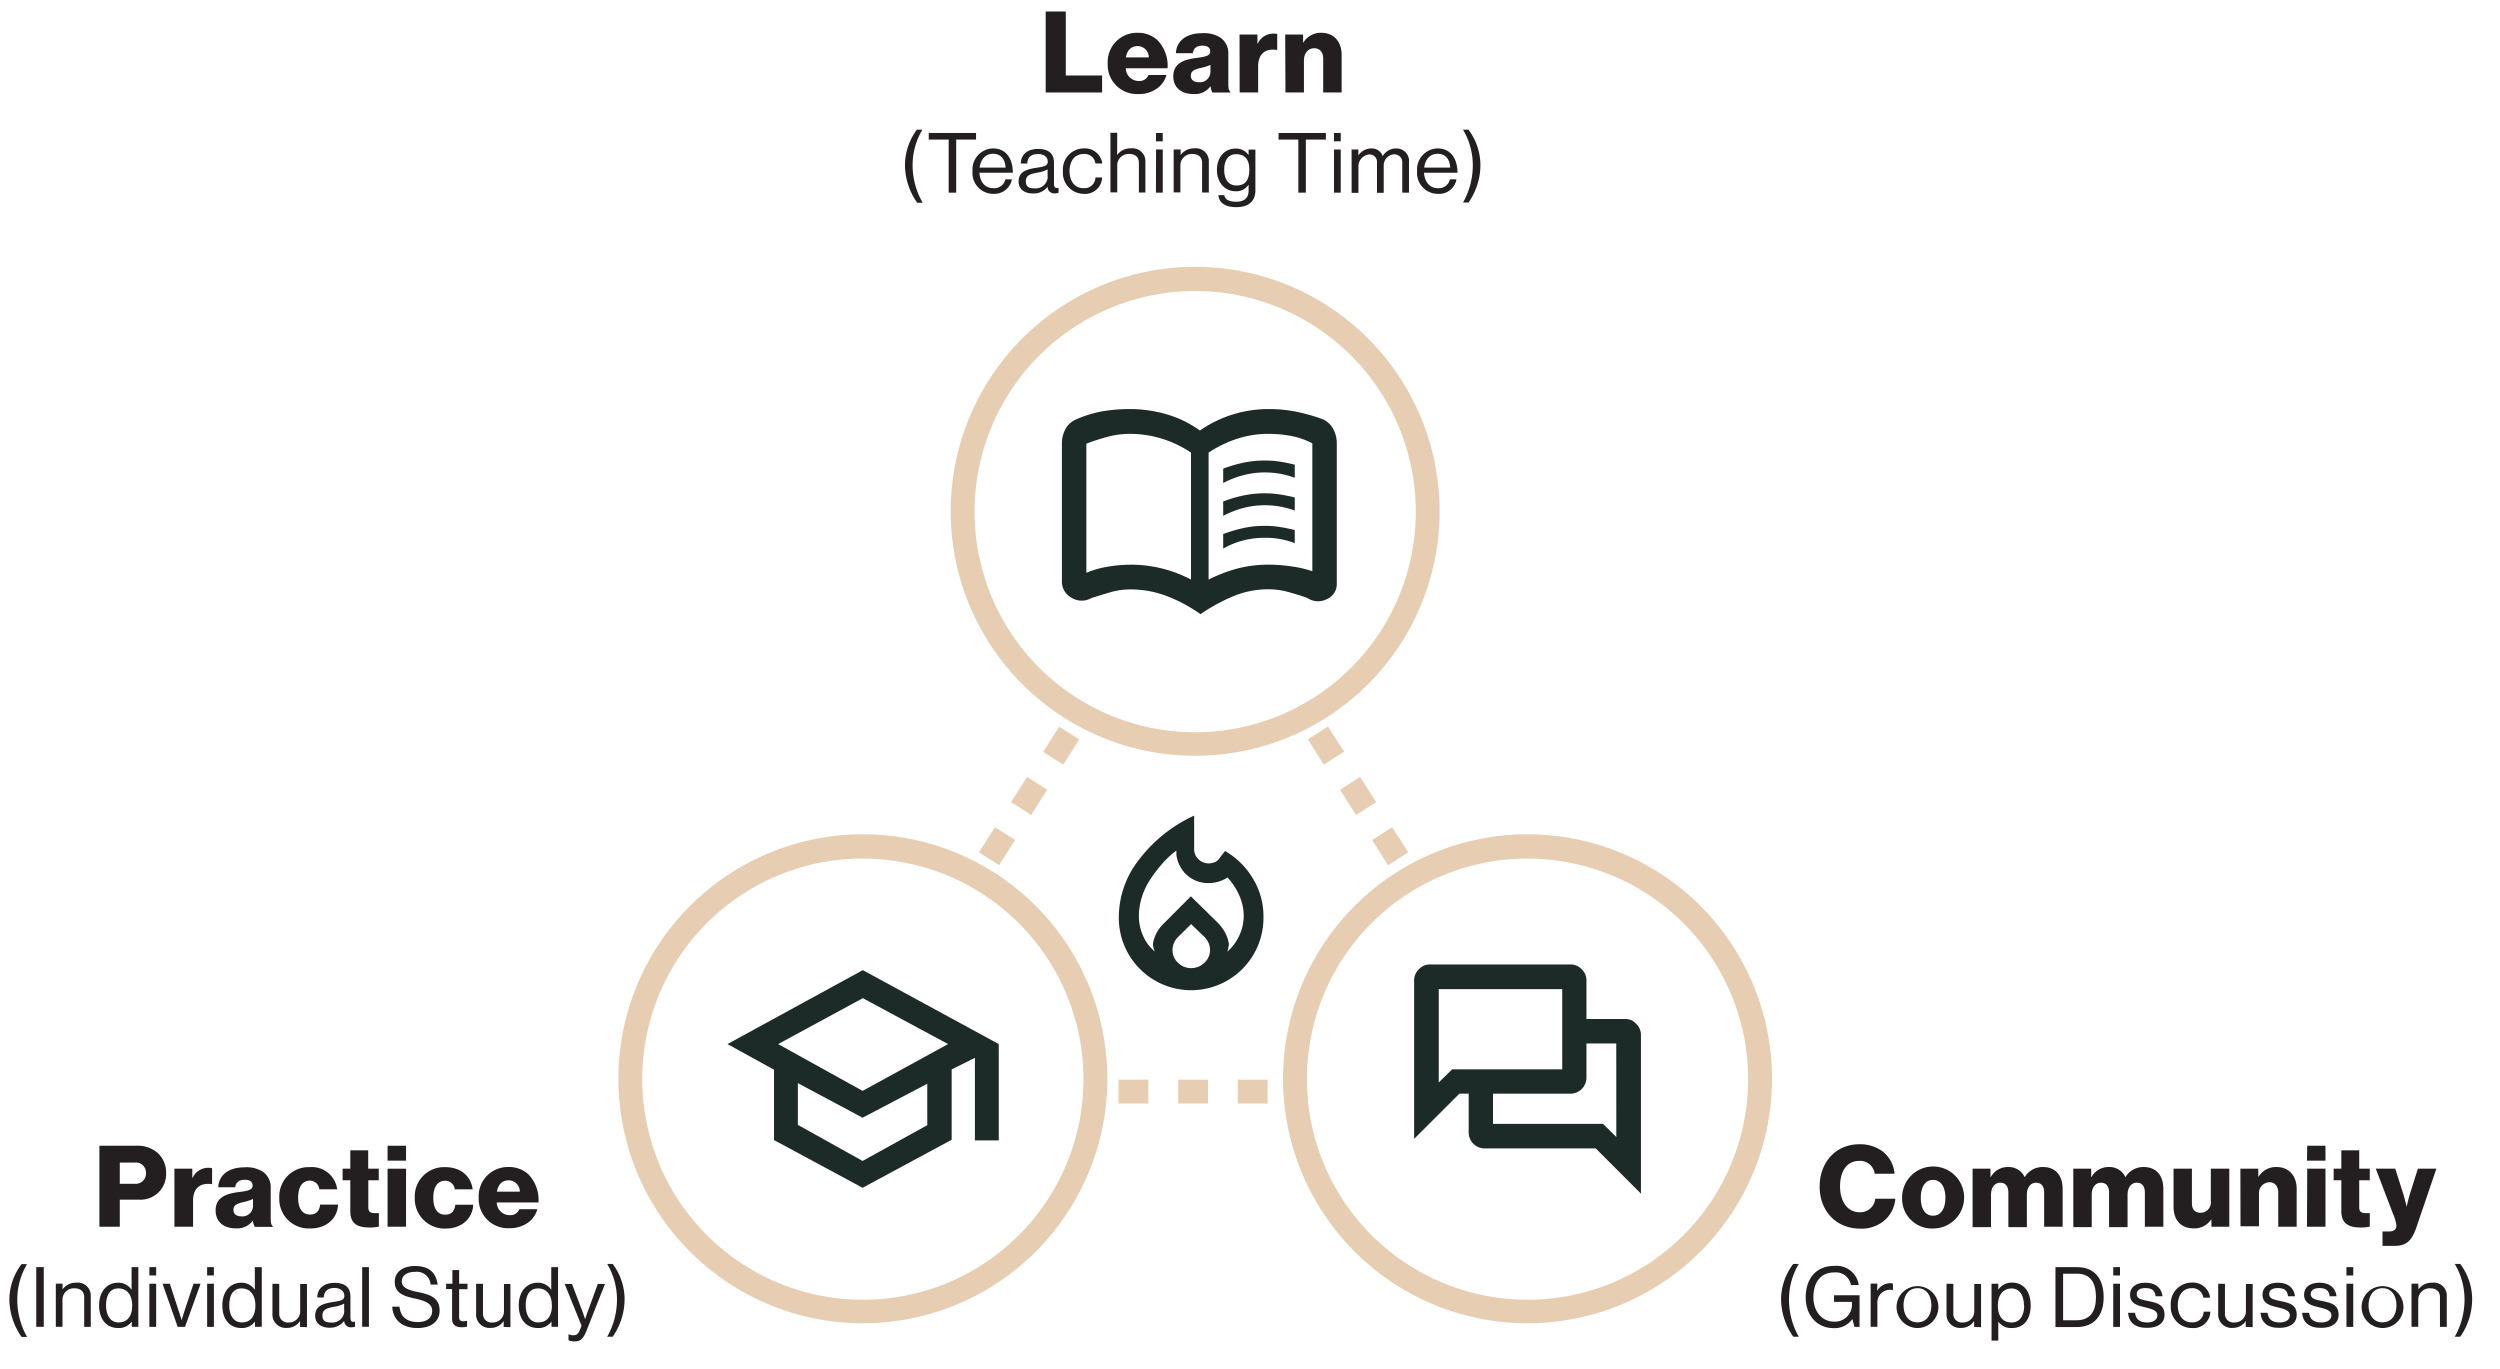 <svg id="Layer_1" data-name="Layer 1" xmlns="http://www.w3.org/2000/svg" viewBox="0 0 419.27 229.56"><defs><style>.cls-1{fill:#e7cdb1;}.cls-2{fill:#1d2b28;}.cls-3{fill:#231f20;}</style></defs><path class="cls-1" d="M200.44,126.75a41,41,0,1,1,41-41A41,41,0,0,1,200.44,126.75Zm0-77.94a37,37,0,1,0,37,37A37,37,0,0,0,200.44,48.81Z"/><path class="cls-1" d="M256.18,221.92a41,41,0,1,1,41-41A41,41,0,0,1,256.18,221.92Zm0-77.94a37,37,0,1,0,37,37A37,37,0,0,0,256.18,144Z"/><path class="cls-1" d="M144.71,221.92a41,41,0,1,1,41-41A41,41,0,0,1,144.71,221.92Zm0-77.94a37,37,0,1,0,37,37A37,37,0,0,0,144.71,144Z"/><path class="cls-1" d="M232.8,145.1l-2.69-4.22,3.37-2.15,2.7,4.21Zm-5.38-8.43-2.69-4.22,3.37-2.15,2.69,4.22ZM222,128.24,219.35,124l3.37-2.16,2.69,4.22Z"/><path class="cls-1" d="M167.55,145.1l-3.37-2.16,2.69-4.21,3.37,2.15Zm5.38-8.43-3.37-2.15,2.69-4.22,3.37,2.15Zm5.38-8.43-3.37-2.15,2.69-4.22L181,124Z"/><path class="cls-1" d="M212.59,185.07h-5v-4h5Zm-10,0h-5v-4h5Zm-10,0h-5v-4h5Z"/><path class="cls-2" d="M144.66,199.2l-14.85-8v-11.8L122,175.1l22.7-12.4,22.8,12.4v16.15h-4V177.4l-3.9,1.95v11.8Zm0-16.25L159,175.1l-14.3-7.7-14.2,7.7Zm0,11.75,10.85-6v-6.95l-10.85,5.7-10.85-5.8v7Z"/><path class="cls-2" d="M274.42,171.73a2.4,2.4,0,0,0-1.78-.84h-6.58v-6.54a2.49,2.49,0,0,0-.79-1.79,2.46,2.46,0,0,0-1.82-.81H239.72a2.42,2.42,0,0,0-1.78.83,2.54,2.54,0,0,0-.78,1.77V191l7.59-7.58h1.56V190a2.68,2.68,0,0,0,2.6,2.6h18.71l7.58,7.59V173.5A2.54,2.54,0,0,0,274.42,171.73Zm-30.89,7.61-2.24,2.2V165.88H262v13.46Zm27.54,11.34-2.24-2.2H250.39v-5.06h13.06a2.7,2.7,0,0,0,2.61-2.6V175h5Z"/><path class="cls-2" d="M205.14,81v-2.4a22.32,22.32,0,0,1,3.38-1,17,17,0,0,1,3.62-.37,16.45,16.45,0,0,1,2.55.2c.84.13,1.65.3,2.45.5v2.2a14.37,14.37,0,0,0-8.65-.43A16.36,16.36,0,0,0,205.14,81Zm0,11V89.56a26.16,26.16,0,0,1,3.38-1,17,17,0,0,1,3.62-.37,16.45,16.45,0,0,1,2.55.2c.84.13,1.65.3,2.45.5v2.2a13.53,13.53,0,0,0-5-.9,14.66,14.66,0,0,0-3.65.45A14,14,0,0,0,205.14,92Zm0-5.5v-2.4a22.32,22.32,0,0,1,3.38-1,17,17,0,0,1,3.62-.37,16.45,16.45,0,0,1,2.55.2c.84.13,1.65.3,2.45.5v2.2a14.37,14.37,0,0,0-8.65-.43A16.36,16.36,0,0,0,205.14,86.51Zm-15.6,8.2a21.61,21.61,0,0,1,10.2,2.5V75.91a18.31,18.31,0,0,0-10.2-3.15,14.78,14.78,0,0,0-3.7.47,37.62,37.62,0,0,0-3.65,1.18h0V96.06h0a15.58,15.58,0,0,1,3.48-1A22.45,22.45,0,0,1,189.54,94.71Zm13.15,2.5a25.45,25.45,0,0,1,4.93-1.88,20.7,20.7,0,0,1,5.12-.62,26.81,26.81,0,0,1,3.93.3,18.42,18.42,0,0,1,3.42.8h0V74.36h0a12.34,12.34,0,0,0-3.57-1.25,20.85,20.85,0,0,0-3.78-.35,17,17,0,0,0-5.25.82,19.37,19.37,0,0,0-4.8,2.33ZM201.34,103a25.58,25.58,0,0,0-5.57-3,17.09,17.09,0,0,0-6.23-1.15,12.12,12.12,0,0,0-3.3.47c-1.1.32-2.18.65-3.25,1a3.23,3.23,0,0,1-3.25-.05,3.1,3.1,0,0,1-1.65-2.95v-23a5,5,0,0,1,.55-2.28,3.69,3.69,0,0,1,1.65-1.62A19.46,19.46,0,0,1,184.77,69a27.19,27.19,0,0,1,4.67-.4,22.28,22.28,0,0,1,6.18.87,18.77,18.77,0,0,1,5.62,2.73,20.11,20.11,0,0,1,5.53-2.7,20.51,20.51,0,0,1,6.07-.9,23.36,23.36,0,0,1,4.65.47,30.82,30.82,0,0,1,4.45,1.28A3.81,3.81,0,0,1,223.62,72a4.93,4.93,0,0,1,.57,2.33v23.5a2.74,2.74,0,0,1-1.67,2.65,3.22,3.22,0,0,1-3.28-.2c-1-.37-2.1-.7-3.2-1a12.49,12.49,0,0,0-3.3-.45,15.31,15.31,0,0,0-6,1.2A30.09,30.09,0,0,0,201.34,103ZM191,85.26Z"/><path class="cls-3" d="M305.17,199c0-4,2.64-7.1,6.68-7.1a6.34,6.34,0,0,1,3.88,1.2,5.3,5.3,0,0,1,2,3.74H314.4a2.46,2.46,0,0,0-2.57-2.15c-2.2,0-3.24,1.84-3.24,4.31s1.25,4.3,3.26,4.3a2.5,2.5,0,0,0,2.64-2.26h3.37a5.36,5.36,0,0,1-1.64,3.47,5.9,5.9,0,0,1-4.35,1.54C307.88,206,305.17,203.05,305.17,199Z"/><path class="cls-3" d="M319,200.88a5.2,5.2,0,1,1,5.2,5.15A5,5,0,0,1,319,200.88Zm7.26,0c0-1.76-.73-3-2.07-3s-2.06,1.2-2.06,3,.71,3,2.06,3S326.26,202.65,326.26,200.88Z"/><path class="cls-3" d="M330.82,196h3v1.39h.06a3.23,3.23,0,0,1,2.94-1.67,2.92,2.92,0,0,1,2.74,1.71h0a3.44,3.44,0,0,1,3.05-1.71c2.21,0,3.31,1.5,3.31,3.68v6.33h-3.1V200c0-1-.43-1.65-1.36-1.65s-1.54.82-1.54,2v5.45h-3.1V200c0-1-.44-1.65-1.37-1.65s-1.54.82-1.54,2v5.45h-3.09Z"/><path class="cls-3" d="M347.71,196h3v1.39h.06a3.24,3.24,0,0,1,2.94-1.67,2.91,2.91,0,0,1,2.74,1.71h0a3.45,3.45,0,0,1,3.05-1.71c2.21,0,3.31,1.5,3.31,3.68v6.33h-3.1V200c0-1-.43-1.65-1.36-1.65s-1.54.82-1.54,2v5.45h-3.1V200c0-1-.44-1.65-1.37-1.65s-1.54.82-1.54,2v5.45h-3.09Z"/><path class="cls-3" d="M364.52,202.38V196h3.08v5.74c0,1.06.47,1.65,1.46,1.65a1.73,1.73,0,0,0,1.71-1.95V196h3.1v9.73h-3v-1.2h-.06a3.32,3.32,0,0,1-2.91,1.48C365.7,206,364.52,204.55,364.52,202.38Z"/><path class="cls-3" d="M375.73,196h3v1.33h.06a3.41,3.41,0,0,1,3-1.61c2.13,0,3.38,1.52,3.38,3.68v6.33h-3.09V200c0-1-.51-1.73-1.52-1.73a1.82,1.82,0,0,0-1.71,2v5.38h-3.1Z"/><path class="cls-3" d="M386.94,192.15H390v2.5h-3.1Zm0,3.85H390v9.73h-3.1Z"/><path class="cls-3" d="M392.66,203.16v-5.22h-1.29V196h1.29v-3.08h3V196h1.77v1.94h-1.77v4.56c0,.76.42.95,1.08.95l.69,0v2.26a7,7,0,0,1-1.69.15C394,205.84,392.66,205.25,392.66,203.16Z"/><path class="cls-3" d="M399.56,206.53h1.06c.91,0,1.27-.36,1.27-1a6.62,6.62,0,0,0-.58-2L398.44,196h3.26l1.32,4.14c.3,1,.6,2.24.6,2.24h0s.27-1.29.57-2.24L405.5,196h3.1l-3.36,9.86c-.78,2.28-1.71,3.08-3.67,3.08h-2Z"/><path class="cls-3" d="M298.7,217.84a9.92,9.92,0,0,1,2.05-5.87h.92a11.61,11.61,0,0,0-1.64,5.87,12.59,12.59,0,0,0,1.64,6.34h-.92A11.07,11.07,0,0,1,298.7,217.84Z"/><path class="cls-3" d="M310.66,221.21h0a3.64,3.64,0,0,1-3.12,1.53c-2.82,0-4.71-2.14-4.71-5.18s1.67-5.26,4.82-5.26a3.76,3.76,0,0,1,4.08,3.22h-1.31a2.56,2.56,0,0,0-2.8-2.12c-2.41,0-3.5,1.8-3.5,4.16s1.43,4.09,3.46,4.09a2.85,2.85,0,0,0,3-3.09v-.23h-3v-1.1h4.28v5.3H311Z"/><path class="cls-3" d="M314.81,216.49h0A2.58,2.58,0,0,1,317,215.2a1,1,0,0,1,.46.09v1.09h0a1.29,1.29,0,0,0-.5-.07,2.1,2.1,0,0,0-2.11,2.2v4h-1.13v-7.24h1.13Z"/><path class="cls-3" d="M318.08,218.91a3.51,3.51,0,1,1,3.5,3.81A3.53,3.53,0,0,1,318.08,218.91Zm5.82,0c0-1.59-.78-2.87-2.32-2.87s-2.34,1.28-2.34,2.87.8,2.86,2.34,2.86S323.9,220.51,323.9,218.91Z"/><path class="cls-3" d="M331.08,222.53v-1h0a2.53,2.53,0,0,1-2.19,1.17,2.25,2.25,0,0,1-2.44-2.4v-5h1.14v5a1.43,1.43,0,0,0,1.62,1.49,1.87,1.87,0,0,0,1.89-2v-4.45h1.14v7.24Z"/><path class="cls-3" d="M334,215.29h1.13v1h0a2.72,2.72,0,0,1,2.32-1.19c1.84,0,3.11,1.4,3.11,3.81s-1.19,3.81-3.15,3.81a2.62,2.62,0,0,1-2.28-1.07h0v3.18H334Zm5.43,3.65c0-1.62-.69-2.85-2.06-2.85-1.58,0-2.31,1.28-2.31,2.85s.63,2.85,2.3,2.85C338.78,221.79,339.47,220.58,339.47,218.94Z"/><path class="cls-3" d="M344.72,212.51h3.64c3,0,4.44,2.05,4.44,5.05s-1.53,5-4.54,5h-3.54Zm3.5,8.91c2.35,0,3.29-1.51,3.29-3.86s-.84-3.95-3.19-3.95H346v7.81Z"/><path class="cls-3" d="M354.41,212.51h1.13v1.4h-1.13Zm0,2.78h1.13v7.24h-1.13Z"/><path class="cls-3" d="M356.9,220.17h1.16c.15,1.27,1,1.62,2.07,1.62s1.68-.52,1.68-1.19-.56-1-1.89-1.31-2.7-.59-2.7-2.17c0-1.2.92-2,2.6-2s2.68.86,2.85,2.27h-1.16c-.12-1-.64-1.37-1.71-1.37s-1.46.46-1.46,1c0,.78.7.93,2,1.19,1.45.29,2.67.61,2.67,2.28,0,1.46-1.19,2.2-2.86,2.2C358.12,222.74,357,221.8,356.9,220.17Z"/><path class="cls-3" d="M364.06,218.91a3.53,3.53,0,0,1,3.51-3.81,2.91,2.91,0,0,1,3.09,2.53h-1.15a1.81,1.81,0,0,0-1.94-1.59c-1.54,0-2.34,1.28-2.34,2.87s.8,2.86,2.34,2.86a1.82,1.82,0,0,0,2-1.79h1.12a2.82,2.82,0,0,1-3.09,2.74A3.53,3.53,0,0,1,364.06,218.91Z"/><path class="cls-3" d="M376.63,222.53v-1h0a2.53,2.53,0,0,1-2.19,1.17,2.24,2.24,0,0,1-2.43-2.4v-5h1.13v5a1.43,1.43,0,0,0,1.62,1.49,1.88,1.88,0,0,0,1.9-2v-4.45h1.13v7.24Z"/><path class="cls-3" d="M379.11,220.17h1.17c.15,1.27,1,1.62,2.07,1.62s1.68-.52,1.68-1.19-.56-1-1.89-1.31-2.7-.59-2.7-2.17c0-1.2.92-2,2.6-2s2.68.86,2.85,2.27h-1.17c-.11-1-.63-1.37-1.71-1.37s-1.45.46-1.45,1c0,.78.7.93,1.94,1.19,1.46.29,2.68.61,2.68,2.28,0,1.46-1.19,2.2-2.86,2.2C380.33,222.74,379.23,221.8,379.11,220.17Z"/><path class="cls-3" d="M386.09,220.17h1.16c.15,1.27,1,1.62,2.07,1.62s1.68-.52,1.68-1.19-.56-1-1.89-1.31-2.7-.59-2.7-2.17c0-1.2.92-2,2.6-2s2.68.86,2.85,2.27H390.7c-.12-1-.64-1.37-1.71-1.37s-1.46.46-1.46,1c0,.78.7.93,2,1.19,1.45.29,2.67.61,2.67,2.28,0,1.46-1.19,2.2-2.86,2.2C387.31,222.74,386.2,221.8,386.09,220.17Z"/><path class="cls-3" d="M393.52,212.51h1.14v1.4h-1.14Zm0,2.78h1.14v7.24h-1.14Z"/><path class="cls-3" d="M396.07,218.91a3.51,3.51,0,1,1,3.5,3.81A3.53,3.53,0,0,1,396.07,218.91Zm5.83,0c0-1.59-.79-2.87-2.33-2.87s-2.34,1.28-2.34,2.87.8,2.86,2.34,2.86S401.9,220.51,401.9,218.91Z"/><path class="cls-3" d="M405.6,216.24h0a2.71,2.71,0,0,1,2.3-1.12,2.17,2.17,0,0,1,2.44,2.32v5.09h-1.14v-5c0-.94-.62-1.47-1.64-1.47a1.91,1.91,0,0,0-2,2v4.46h-1.13v-7.24h1.13Z"/><path class="cls-3" d="M413.32,217.84a11.61,11.61,0,0,0-1.64-5.87h.92a9.92,9.92,0,0,1,2,5.87,11.07,11.07,0,0,1-2,6.34h-.92A12.59,12.59,0,0,0,413.32,217.84Z"/><path class="cls-3" d="M16.67,192.15h6.12a5.14,5.14,0,0,1,3.7,1.25,4.49,4.49,0,0,1,1.37,3.34,4.29,4.29,0,0,1-4.6,4.45H20.09v4.54H16.67Zm5.91,6.38a1.72,1.72,0,0,0,1.9-1.81,1.68,1.68,0,0,0-1.9-1.74H20.09v3.55Z"/><path class="cls-3" d="M29.25,196h3v1.52h.06a2.86,2.86,0,0,1,2.66-1.67,1.51,1.51,0,0,1,.6.08v2.66h-.07c-1.9-.27-3.12.66-3.12,2.77v4.37H29.25Z"/><path class="cls-3" d="M36.16,203c0-2.14,1.71-2.79,3.73-3.06,1.82-.22,2.47-.41,2.47-1.08s-.4-1-1.33-1-1.49.43-1.58,1.25H36.6c.08-1.8,1.46-3.34,4.41-3.34a5.07,5.07,0,0,1,3.15.79,3.22,3.22,0,0,1,1.24,2.78v4.9c0,.78.07,1.21.34,1.39v.13h-3a2.65,2.65,0,0,1-.33-1.08h0A3.2,3.2,0,0,1,39.49,206C37.55,206,36.16,204.93,36.16,203Zm6.27-.76v-1.16a8,8,0,0,1-1.59.52c-1.2.26-1.69.57-1.69,1.31s.56,1.08,1.32,1.08A1.77,1.77,0,0,0,42.43,202.25Z"/><path class="cls-3" d="M46.84,200.88a4.91,4.91,0,0,1,5.09-5.14,4.28,4.28,0,0,1,4.62,3.72h-3A1.6,1.6,0,0,0,52,198c-1.33,0-2,1.1-2,2.86s.67,2.83,2,2.83c1,0,1.56-.56,1.69-1.67h3c-.07,2.24-1.86,4-4.61,4A4.94,4.94,0,0,1,46.84,200.88Z"/><path class="cls-3" d="M58.75,203.16v-5.22H57.46V196h1.29v-3.08h3V196h1.77v1.94H61.77v4.56c0,.76.42.95,1.09.95l.68,0v2.26a7,7,0,0,1-1.69.15C60,205.84,58.75,205.25,58.75,203.16Z"/><path class="cls-3" d="M65,192.15h3.1v2.5H65ZM65,196h3.1v9.73H65Z"/><path class="cls-3" d="M69.56,200.88a4.91,4.91,0,0,1,5.1-5.14c2.64,0,4.33,1.54,4.61,3.72h-3a1.6,1.6,0,0,0-1.6-1.44c-1.33,0-2,1.1-2,2.86s.66,2.83,2,2.83c1,0,1.56-.56,1.69-1.67h3c-.08,2.24-1.86,4-4.62,4A5,5,0,0,1,69.56,200.88Z"/><path class="cls-3" d="M80.28,200.85a4.89,4.89,0,0,1,5-5.13,4.77,4.77,0,0,1,3.32,1.21,6.2,6.2,0,0,1,1.71,4.73h-7a2.15,2.15,0,0,0,2.18,2.13,1.62,1.62,0,0,0,1.62-1h3a4,4,0,0,1-1.63,2.3,5.16,5.16,0,0,1-3,.89A4.92,4.92,0,0,1,80.28,200.85Zm6.9-1a1.89,1.89,0,0,0-1.85-1.9c-1.17,0-1.78.74-2,1.9Z"/><path class="cls-3" d="M1.57,217.84A9.92,9.92,0,0,1,3.62,212h.92a11.61,11.61,0,0,0-1.64,5.87,12.59,12.59,0,0,0,1.64,6.34H3.62A11.07,11.07,0,0,1,1.57,217.84Z"/><path class="cls-3" d="M6.08,212.51H7.34v10H6.08Z"/><path class="cls-3" d="M10.49,216.24h0a2.71,2.71,0,0,1,2.3-1.12,2.17,2.17,0,0,1,2.43,2.32v5.09H14.12v-5c0-.94-.62-1.47-1.64-1.47a1.91,1.91,0,0,0-2,2v4.46H9.36v-7.24h1.13Z"/><path class="cls-3" d="M16.62,218.93c0-2.41,1.39-3.81,3.18-3.81a2.66,2.66,0,0,1,2.27,1.19h0v-3.8h1.13v10H22.1v-.88h0a2.62,2.62,0,0,1-2.24,1.09C17.86,222.74,16.62,221.25,16.62,218.93Zm5.55,0c0-1.68-.81-2.85-2.31-2.85s-2.07,1.23-2.07,2.85.7,2.85,2.08,2.85C21.48,221.79,22.17,220.58,22.17,218.94Z"/><path class="cls-3" d="M25.05,212.51h1.14v1.4H25.05Zm0,2.78h1.14v7.24H25.05Z"/><path class="cls-3" d="M27.26,215.29h1.22l1.5,4.59c.21.65.48,1.53.48,1.53h0s.26-.9.47-1.53l1.53-4.59h1.18l-2.61,7.24H29.8Z"/><path class="cls-3" d="M34.74,212.51h1.13v1.4H34.74Zm0,2.78h1.13v7.24H34.74Z"/><path class="cls-3" d="M37.29,218.93c0-2.41,1.38-3.81,3.18-3.81a2.68,2.68,0,0,1,2.27,1.19h0v-3.8H43.9v10H42.76v-.88h0a2.64,2.64,0,0,1-2.25,1.09C38.52,222.74,37.29,221.25,37.29,218.93Zm5.54,0c0-1.68-.81-2.85-2.31-2.85s-2.07,1.23-2.07,2.85.7,2.85,2.09,2.85C42.15,221.79,42.83,220.58,42.83,218.94Z"/><path class="cls-3" d="M50.32,222.53v-1h0a2.53,2.53,0,0,1-2.19,1.17,2.25,2.25,0,0,1-2.44-2.4v-5h1.14v5a1.43,1.43,0,0,0,1.62,1.49,1.87,1.87,0,0,0,1.89-2v-4.45h1.14v7.24Z"/><path class="cls-3" d="M57.72,221.52h0a2.91,2.91,0,0,1-2.41,1.15c-1.37,0-2.45-.65-2.45-2,0-1.71,1.35-2.06,3.15-2.34,1-.15,1.74-.25,1.74-1S57.14,216,56.1,216s-1.76.51-1.8,1.6H53.21c0-1.4,1-2.45,2.88-2.45,1.54,0,2.68.57,2.68,2.29v3.45c0,.59.14.91.77.77h0v.83a1.67,1.67,0,0,1-.62.11A1.11,1.11,0,0,1,57.72,221.52Zm0-1.67v-1.23a5,5,0,0,1-1.65.53c-1.13.21-2,.41-2,1.47s.75,1.18,1.49,1.18A2,2,0,0,0,57.74,219.85Z"/><path class="cls-3" d="M60.74,212.51h1.13v10H60.74Z"/><path class="cls-3" d="M65.78,219.14H67c.17,1.69,1.2,2.58,3.1,2.58,1.38,0,2.38-.63,2.38-1.88s-1.21-1.7-3-2.09-3.28-.89-3.28-2.79c0-1.65,1.37-2.64,3.41-2.64,2.5,0,3.54,1.27,3.79,3.12H72.22a2.31,2.31,0,0,0-2.58-2.14c-1.36,0-2.25.57-2.25,1.61s1.12,1.47,2.62,1.76c1.94.4,3.72.87,3.72,3.13,0,1.87-1.52,2.92-3.68,2.92C67.23,222.72,65.89,221.16,65.78,219.14Z"/><path class="cls-3" d="M74.82,215.29h1.05V213H77v2.29h1.4v.92H77v4.71c0,.5.26.67.72.67a2.27,2.27,0,0,0,.61-.1h0v1a4.22,4.22,0,0,1-.91.1c-.93,0-1.6-.38-1.6-1.4v-5H74.82Z"/><path class="cls-3" d="M84.47,222.53v-1h0a2.51,2.51,0,0,1-2.18,1.17,2.24,2.24,0,0,1-2.44-2.4v-5H81v5a1.43,1.43,0,0,0,1.63,1.49,1.87,1.87,0,0,0,1.89-2v-4.45H85.6v7.24Z"/><path class="cls-3" d="M87,218.93c0-2.41,1.39-3.81,3.18-3.81a2.66,2.66,0,0,1,2.27,1.19h0v-3.8h1.14v10H92.49v-.88h0a2.61,2.61,0,0,1-2.24,1.09C88.25,222.74,87,221.25,87,218.93Zm5.55,0c0-1.68-.81-2.85-2.31-2.85s-2.07,1.23-2.07,2.85.7,2.85,2.08,2.85C91.87,221.79,92.56,220.58,92.56,218.94Z"/><path class="cls-3" d="M95.34,224.77v-1h.06a1.5,1.5,0,0,0,.77.16c.48,0,.8-.19,1.08-.89l.28-.71-2.83-7h1.23l1.71,4.51c.23.6.49,1.41.49,1.41h0s.25-.81.48-1.41l1.65-4.51h1.2l-3.09,7.83c-.59,1.5-1.15,1.8-2,1.8A2.46,2.46,0,0,1,95.34,224.77Z"/><path class="cls-3" d="M103.47,217.84a11.61,11.61,0,0,0-1.64-5.87h.92a9.92,9.92,0,0,1,2,5.87,11.07,11.07,0,0,1-2,6.34h-.92A12.59,12.59,0,0,0,103.47,217.84Z"/><path class="cls-3" d="M175.37,1.93h3.37V12.66h6.09v2.85h-9.46Z"/><path class="cls-3" d="M185.77,10.63a4.9,4.9,0,0,1,5-5.13,4.8,4.8,0,0,1,3.33,1.22,6.17,6.17,0,0,1,1.71,4.73h-7A2.15,2.15,0,0,0,191,13.58a1.62,1.62,0,0,0,1.62-1h3a4,4,0,0,1-1.64,2.3,5.12,5.12,0,0,1-3,.89A4.91,4.91,0,0,1,185.77,10.63Zm6.89-1a1.87,1.87,0,0,0-1.84-1.9c-1.18,0-1.79.74-2,1.9Z"/><path class="cls-3" d="M196.77,12.8c0-2.15,1.71-2.79,3.72-3.06,1.83-.23,2.47-.42,2.47-1.08s-.4-1-1.33-1-1.48.44-1.58,1.26h-2.84c.07-1.81,1.46-3.35,4.4-3.35a5.1,5.1,0,0,1,3.16.8A3.24,3.24,0,0,1,206,9.09V14c0,.78.08,1.22.34,1.39v.13h-3a2.56,2.56,0,0,1-.32-1.08h0a3.19,3.19,0,0,1-2.89,1.33C198.16,15.76,196.77,14.72,196.77,12.8ZM203,12V10.88a7.37,7.37,0,0,1-1.6.51c-1.2.27-1.69.57-1.69,1.31s.57,1.09,1.33,1.09A1.77,1.77,0,0,0,203,12Z"/><path class="cls-3" d="M207.88,5.79h3V7.31h.05a2.88,2.88,0,0,1,2.66-1.67,1.57,1.57,0,0,1,.61.07V8.37h-.07C212.2,8.11,211,9,211,11.15v4.36h-3.1Z"/><path class="cls-3" d="M215.54,5.79h3V7.12h.06a3.4,3.4,0,0,1,3-1.62C223.71,5.5,225,7,225,9.19v6.32h-3.09V9.82c0-1-.52-1.73-1.52-1.73s-1.71.85-1.71,2.05v5.37h-3.1Z"/><path class="cls-3" d="M151.77,27.62a10,10,0,0,1,2-5.87h.92a11.61,11.61,0,0,0-1.64,5.87A12.65,12.65,0,0,0,154.74,34h-.92A11.08,11.08,0,0,1,151.77,27.62Z"/><path class="cls-3" d="M155.76,22.3h7.93v1.11h-3.33v8.9H159.1v-8.9h-3.34Z"/><path class="cls-3" d="M163.1,28.7a3.53,3.53,0,0,1,3.43-3.81c2.17,0,3.33,1.68,3.33,4.08h-5.6c.08,1.47.88,2.59,2.34,2.59a1.88,1.88,0,0,0,2-1.49h1.11a3,3,0,0,1-3.11,2.44A3.5,3.5,0,0,1,163.1,28.7Zm1.19-.59h4.35c-.07-1.44-.81-2.32-2.11-2.32S164.46,26.8,164.29,28.11Z"/><path class="cls-3" d="M175.69,31.31h0a2.89,2.89,0,0,1-2.41,1.14c-1.37,0-2.45-.64-2.45-2,0-1.71,1.35-2.06,3.15-2.34,1-.16,1.74-.25,1.74-1s-.59-1.27-1.62-1.27c-1.18,0-1.77.5-1.81,1.59h-1.09c0-1.4,1-2.45,2.88-2.45,1.54,0,2.68.58,2.68,2.3v3.45c0,.58.14.91.77.77h0v.82a1.49,1.49,0,0,1-.62.11A1.1,1.1,0,0,1,175.69,31.31Zm0-1.67V28.41a5.25,5.25,0,0,1-1.65.53c-1.13.21-2,.4-2,1.47s.75,1.18,1.5,1.18A2,2,0,0,0,175.71,29.64Z"/><path class="cls-3" d="M178.26,28.7a3.53,3.53,0,0,1,3.5-3.81,2.92,2.92,0,0,1,3.1,2.52h-1.15a1.82,1.82,0,0,0-2-1.58c-1.54,0-2.34,1.27-2.34,2.87s.8,2.86,2.34,2.86a1.82,1.82,0,0,0,2-1.8h1.12a2.84,2.84,0,0,1-3.1,2.75A3.53,3.53,0,0,1,178.26,28.7Z"/><path class="cls-3" d="M187.35,26h0a2.74,2.74,0,0,1,2.3-1.12,2.18,2.18,0,0,1,2.44,2.33v5.08H191v-5c0-.94-.61-1.47-1.63-1.47a1.91,1.91,0,0,0-2,2v4.45h-1.14v-10h1.14Z"/><path class="cls-3" d="M193.88,22.3H195v1.4h-1.14Zm0,2.77H195v7.24h-1.14Z"/><path class="cls-3" d="M198,26h0a2.74,2.74,0,0,1,2.3-1.12,2.17,2.17,0,0,1,2.43,2.33v5.08H201.6v-5c0-.94-.62-1.47-1.64-1.47a1.91,1.91,0,0,0-2,2v4.45h-1.13V25.07H198Z"/><path class="cls-3" d="M204.33,32.72h1c.11.8.87,1.11,2,1.11,1.33,0,2.07-.61,2.07-1.87v-1h0a2.45,2.45,0,0,1-2.14,1.12c-1.88,0-3.17-1.5-3.17-3.58,0-2.26,1.42-3.58,3.1-3.58a2.5,2.5,0,0,1,2.21,1.1h0v-.93h1.14v6.85c0,1.91-1.27,2.8-3.18,2.8S204.45,34,204.33,32.72Zm5.19-4.3c0-1.58-.67-2.56-2.21-2.56-1.36,0-2,1.06-2,2.63s.71,2.62,2.06,2.62C209,31.11,209.52,30,209.52,28.42Z"/><path class="cls-3" d="M214.44,22.3h7.92v1.11H219v8.9h-1.26v-8.9h-3.33Z"/><path class="cls-3" d="M223.72,22.3h1.13v1.4h-1.13Zm0,2.77h1.13v7.24h-1.13Z"/><path class="cls-3" d="M226.67,25.07h1.14v1h0A2.55,2.55,0,0,1,230,24.9a1.89,1.89,0,0,1,1.89,1.29h0a2.55,2.55,0,0,1,2.22-1.29,2.1,2.1,0,0,1,2.19,2.33v5.08h-1.13v-5a1.32,1.32,0,0,0-1.33-1.43,1.86,1.86,0,0,0-1.78,1.94v4.51h-1.13v-5a1.26,1.26,0,0,0-1.25-1.43,2,2,0,0,0-1.86,1.94v4.51h-1.14Z"/><path class="cls-3" d="M237.66,28.7a3.53,3.53,0,0,1,3.43-3.81c2.17,0,3.34,1.68,3.34,4.08h-5.61c.09,1.47.89,2.59,2.34,2.59a1.89,1.89,0,0,0,2-1.49h1.1a2.94,2.94,0,0,1-3.11,2.44A3.5,3.5,0,0,1,237.66,28.7Zm1.19-.59h4.36c-.07-1.44-.81-2.32-2.12-2.32S239,26.8,238.85,28.11Z"/><path class="cls-3" d="M247,27.62a11.61,11.61,0,0,0-1.64-5.87h.92a10,10,0,0,1,2,5.87,11.08,11.08,0,0,1-2,6.35h-.92A12.65,12.65,0,0,0,247,27.62Z"/><path class="cls-2" d="M191,153.59a8.21,8.21,0,0,0,.69,3.33,6.87,6.87,0,0,0,2,2.67,2.1,2.1,0,0,1-.25-.67,3.14,3.14,0,0,1-.08-.67,6.2,6.2,0,0,1,.64-1.86,6.49,6.49,0,0,1,1.22-1.56l4.5-4.51,4.59,4.51a7.59,7.59,0,0,1,1.14,1.56,6.2,6.2,0,0,1,.64,1.86,3.14,3.14,0,0,1-.08.67,3.67,3.67,0,0,1-.18.67,7.83,7.83,0,0,0,2-2.67,7.65,7.65,0,0,0,.75-3.33,8.39,8.39,0,0,0-.71-3.34,11.08,11.08,0,0,0-2-3.09,6,6,0,0,1-1.55.71,5.54,5.54,0,0,1-1.58.23,5.33,5.33,0,0,1-3.6-1.27,5.58,5.58,0,0,1-1.85-3.45v-.73a15.28,15.28,0,0,0-2.6,2.46,22.54,22.54,0,0,0-2,2.72,11.68,11.68,0,0,0-1.27,2.89A10.6,10.6,0,0,0,191,153.59Zm8.76,1.39-2.21,2.18a3.28,3.28,0,0,0-.69,1.05,3,3,0,0,0-.22,1.13,2.87,2.87,0,0,0,.93,2.13,3.06,3.06,0,0,0,2.19.89,3.15,3.15,0,0,0,2.22-.89,2.89,2.89,0,0,0,.95-2.17,2.85,2.85,0,0,0-.22-1.11,4,4,0,0,0-.65-1Zm.51-18.18v5.6a2.28,2.28,0,0,0,.73,1.71,2.42,2.42,0,0,0,1.71.69,2.85,2.85,0,0,0,1-.2,1.73,1.73,0,0,0,.83-.71l.91-1.17a13,13,0,0,1,4.71,4.68,12,12,0,0,1,1.73,6.19,12.13,12.13,0,1,1-24.25,0A15.62,15.62,0,0,1,191,144.2,24.42,24.42,0,0,1,200.23,136.8Z"/></svg>